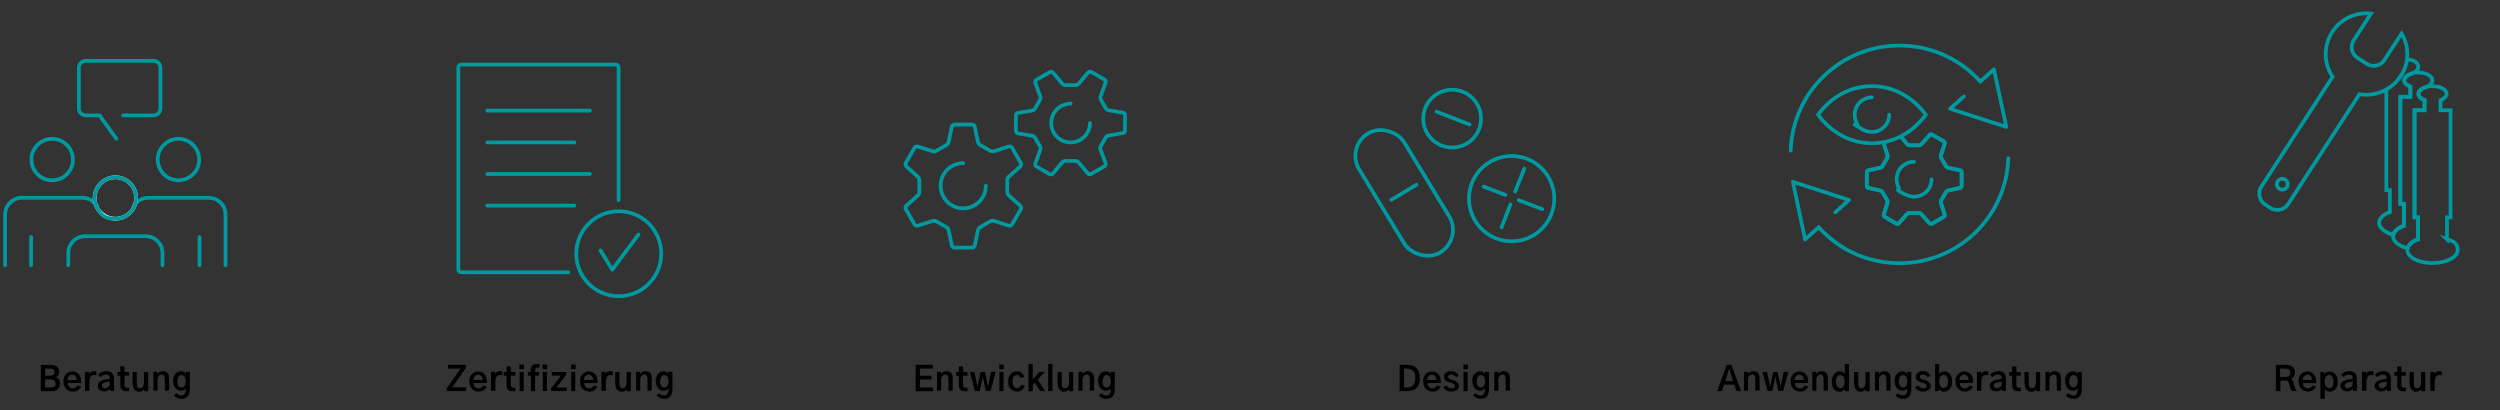 <?xml version="1.0" encoding="UTF-8"?>
<svg xmlns="http://www.w3.org/2000/svg" id="Ebene_1" width="1471.1" height="241.5" version="1.1" viewBox="0 0 1471.1 241.5">
  <rect x="0" y="0" width="1471.1" height="241.5" fill="#333333" stroke="none"/>
  <g id="Beratung">
    <g>
      <path d="M24,230.1v-15.4h5.9c1.6,0,2.9.4,3.7,1.1s1.2,1.7,1.2,3-.2,1.4-.5,1.9-.8,1-1.4,1.3c.7.2,1.2.7,1.7,1.3.5.6.7,1.4.7,2.4s-.4,2.4-1.2,3.2c-.8.9-2,1.3-3.5,1.3h-6.6ZM26.6,221.1h3c.7,0,1.3-.2,1.8-.5s.7-.9.7-1.6-.2-1.1-.6-1.5c-.4-.4-1-.6-1.8-.6h-3.1v4.2ZM26.6,228h3.6c.7,0,1.3-.2,1.8-.6s.7-1,.7-1.7-.2-1.3-.7-1.7-1.1-.7-1.9-.7h-3.5v4.7Z"></path>
      <path d="M37.3,224.5c0-1.8.5-3.3,1.5-4.3s2.2-1.6,3.8-1.6,2.7.5,3.7,1.6c1,1.1,1.4,2.5,1.4,4.2s0,.7,0,1h-7.8c0,.9.3,1.6.8,2.2.5.6,1.2.9,2.1.9s1.2-.2,1.7-.5c.5-.3.8-.7,1.1-1.2l2.1.7c-.4.8-1,1.5-1.8,2.1s-1.8.8-3.1.8-2.9-.5-3.9-1.6-1.5-2.6-1.5-4.4ZM39.8,223.6h5.3c0-.9-.2-1.6-.7-2.2-.5-.6-1.1-.9-1.9-.9s-1.5.3-2,.9-.7,1.3-.8,2.2Z"></path>
      <path d="M50,230.1v-11.3h2.4v1.2c.2-.4.6-.8,1.1-1.1.5-.3,1-.5,1.7-.5s1.1,0,1.5.3v2.2c-.5-.2-1-.2-1.5-.2-.8,0-1.5.3-1.9,1s-.7,1.5-.7,2.6v5.7h-2.5Z"></path>
      <path d="M57.5,227.2c0-2.1,1.6-3.4,4.7-3.9,1.1-.2,2-.3,2.4-.5v-.6c0-.5-.2-1-.6-1.3s-.9-.5-1.6-.5c-1.2,0-2.3.5-3.2,1.5l-1.5-1.3c.6-.7,1.3-1.2,2.1-1.6.8-.4,1.7-.6,2.6-.6,1.7,0,2.9.4,3.6,1.2.7.8,1.1,2,1.1,3.4v7h-2.4v-1.4c-.2.5-.6.9-1.2,1.2-.6.3-1.3.5-2,.5-1.2,0-2.2-.3-2.9-.9s-1.1-1.4-1.1-2.4ZM60,227c0,.4.2.8.5,1s.8.4,1.3.4c.8,0,1.4-.3,2-.8.6-.5.8-1.2.8-2.1v-1c-.6.1-1.3.3-2.2.4-1.7.3-2.5.9-2.5,2Z"></path>
      <path d="M69.1,221v-2.1h1.7v-3.3h2.5v3.3h2.6v2.1h-2.6v5.5c0,.5.1.9.3,1.2s.5.4,1,.4h1.3v2.1h-1.6c-2.3,0-3.5-1.1-3.5-3.4v-5.7h-1.7Z"></path>
      <path d="M78,226.1v-7.2h2.5v6.9c0,1.8.6,2.6,1.9,2.6s1.3-.3,1.7-.9c.4-.6.6-1.4.6-2.3v-6.3h2.5v11.3h-2.4v-1.3h0c-.2.4-.5.8-1,1.1-.5.4-1.2.5-1.9.5s-.9,0-1.3-.2-.8-.4-1.2-.7-.7-.8-.9-1.4-.4-1.3-.4-2.2Z"></path>
      <path d="M90.3,230.1v-11.3h2.4v1.4h0c.2-.4.6-.8,1.1-1.2s1.2-.6,2-.6,2,.3,2.7,1,1,1.8,1,3.3v7.2h-2.5v-6.9c0-1.7-.6-2.6-1.8-2.6s-1.3.3-1.8.9c-.5.6-.7,1.3-.7,2.1v6.5h-2.5Z"></path>
      <path d="M101.8,224.3c0-1.8.4-3.2,1.3-4.2.9-1.1,2-1.6,3.4-1.6s1.3.2,1.7.5c.5.3.8.7,1,1.1v-1.3h2.5v9.7c0,2.1-.4,3.7-1.2,4.7-.8,1-2.1,1.5-3.8,1.5s-3.4-.7-4.4-2.2l1.6-1.1c.8.9,1.7,1.3,2.8,1.3s1.3-.3,1.8-.8.7-1.3.8-2.1c0-.5,0-1,0-1.3-.2.4-.6.8-1.1,1-.5.3-1,.4-1.6.4-1.4,0-2.6-.5-3.4-1.6-.9-1-1.3-2.4-1.3-4.2ZM104.3,224.3c0,1.1.2,2,.7,2.7s1,1,1.8,1,1.3-.3,1.8-.9c.4-.6.7-1.5.7-2.7s-.2-2.1-.7-2.7c-.4-.6-1-1-1.7-1s-1.4.3-1.8,1-.7,1.6-.7,2.7Z"></path>
    </g>
  </g>
  <g id="Entwicklung">
    <g>
      <path d="M538.8,230.1v-15.4h10.1v2.2h-7.6v4.2h6.8v2.2h-6.8v4.7h7.8v2.2h-10.3Z"></path>
      <path d="M551.4,230.1v-11.3h2.4v1.4h0c.2-.4.6-.8,1.1-1.2s1.2-.6,2-.6,2,.3,2.7,1,1,1.8,1,3.3v7.2h-2.5v-6.9c0-1.7-.6-2.6-1.8-2.6s-1.3.3-1.8.9c-.5.6-.7,1.3-.7,2.1v6.5h-2.5Z"></path>
      <path d="M562.5,221v-2.1h1.7v-3.3h2.5v3.3h2.6v2.1h-2.6v5.5c0,.5.1.9.3,1.2s.5.4,1,.4h1.3v2.1h-1.6c-2.3,0-3.5-1.1-3.5-3.4v-5.7h-1.7Z"></path>
      <path d="M570.7,218.9h2.7l1.2,5.7c0,.4.3,1.5.6,3.2h0c0-.4.2-.9.3-1.7.1-.8.3-1.3.3-1.5l1.2-5.7h2.6l1.2,5.7c0,.3.2.8.3,1.5.1.7.3,1.3.3,1.6h0c0-.4.2-1,.3-1.8.1-.8.2-1.3.3-1.4l1.2-5.7h2.7l-3,11.3h-2.8l-1.2-5.5c-.2-.8-.4-1.9-.6-3.1h0c0,.4-.2,1-.3,1.7-.1.7-.2,1.2-.3,1.4l-1.2,5.5h-2.8l-3-11.3Z"></path>
      <path d="M588,217.2v-2.7h2.7v2.7h-2.7ZM588.1,230.1v-11.3h2.4v11.3h-2.4Z"></path>
      <path d="M593.2,224.5c0-1.8.5-3.3,1.5-4.4,1-1.1,2.2-1.6,3.8-1.6s2.1.3,2.8,1c.8.7,1.2,1.5,1.4,2.3l-2.1.6c-.2-.5-.4-.9-.8-1.3-.4-.4-.8-.5-1.3-.5-.8,0-1.5.4-2,1.1-.5.7-.7,1.7-.7,2.8s.3,2.2.8,2.9,1.2,1,1.9,1,1.1-.2,1.5-.6c.4-.4.7-.8.9-1.4l2.1.6c-.2.9-.8,1.7-1.6,2.4-.8.7-1.8,1-2.9,1s-2.8-.5-3.8-1.6c-1-1.1-1.5-2.5-1.5-4.3Z"></path>
      <path d="M605.2,230.1v-16h2.5v9.2l4-4.5h3.1l-4.2,4.6,4.4,6.7h-2.9l-3.1-4.9-1.3,1.5v3.5h-2.5Z"></path>
      <path d="M616.8,230.1v-16h2.5v16h-2.5Z"></path>
      <path d="M622.3,226.1v-7.2h2.5v6.9c0,1.8.6,2.6,1.9,2.6s1.3-.3,1.7-.9c.4-.6.6-1.4.6-2.3v-6.3h2.5v11.3h-2.4v-1.3h0c-.2.4-.5.8-1,1.1-.5.4-1.2.5-1.9.5s-.9,0-1.3-.2-.8-.4-1.2-.7-.7-.8-.9-1.4-.4-1.3-.4-2.2Z"></path>
      <path d="M634.6,230.1v-11.3h2.4v1.4h0c.2-.4.6-.8,1.1-1.2s1.2-.6,2-.6,2,.3,2.7,1,1,1.8,1,3.3v7.2h-2.5v-6.9c0-1.7-.6-2.6-1.8-2.6s-1.3.3-1.8.9c-.5.6-.7,1.3-.7,2.1v6.5h-2.5Z"></path>
      <path d="M646.1,224.3c0-1.8.4-3.2,1.3-4.2.9-1.1,2-1.6,3.4-1.6s1.3.2,1.7.5c.5.3.8.7,1,1.1v-1.3h2.5v9.7c0,2.1-.4,3.7-1.2,4.7-.8,1-2.1,1.5-3.8,1.5s-3.4-.7-4.4-2.2l1.6-1.1c.8.9,1.7,1.3,2.8,1.3s1.3-.3,1.8-.8.7-1.3.8-2.1c0-.5,0-1,0-1.3-.2.4-.6.8-1.1,1-.5.3-1,.4-1.6.4-1.4,0-2.6-.5-3.4-1.6-.9-1-1.3-2.4-1.3-4.2ZM648.7,224.3c0,1.1.2,2,.7,2.7s1,1,1.8,1,1.3-.3,1.8-.9c.4-.6.7-1.5.7-2.7s-.2-2.1-.7-2.7c-.4-.6-1-1-1.7-1s-1.4.3-1.8,1-.7,1.6-.7,2.7Z"></path>
    </g>
  </g>
  <g id="Anwendungsberatung">
    <g>
      <path d="M1010.5,230.1l5.6-15.4h2.8l5.6,15.4h-2.7l-1.3-3.8h-6l-1.3,3.8h-2.7ZM1015.2,224.2h4.6l-1.3-4c0-.3-.2-.6-.3-1-.1-.4-.2-.7-.4-1.2-.1-.4-.2-.7-.3-.9h-.1c0,.1-.4,1.2-.9,3.1l-1.3,4Z"></path>
      <path d="M1026.2,230.1v-11.3h2.4v1.4h0c.2-.4.6-.8,1.1-1.2s1.2-.6,2-.6,2,.3,2.7,1,1,1.8,1,3.3v7.2h-2.5v-6.9c0-1.7-.6-2.6-1.8-2.6s-1.3.3-1.8.9c-.5.6-.7,1.3-.7,2.1v6.5h-2.5Z"></path>
      <path d="M1037.1,218.9h2.7l1.2,5.7c0,.4.3,1.5.6,3.2h0c0-.4.2-.9.3-1.7.1-.8.2-1.3.3-1.5l1.2-5.7h2.6l1.2,5.7c0,.3.2.8.3,1.5.1.7.3,1.3.3,1.6h0c0-.4.2-1,.3-1.8.1-.8.2-1.3.3-1.4l1.2-5.7h2.7l-3,11.3h-2.8l-1.2-5.5c-.2-.8-.4-1.9-.6-3.1h0c0,.4-.2,1-.3,1.7-.1.7-.2,1.2-.3,1.4l-1.2,5.5h-2.8l-3-11.3Z"></path>
      <path d="M1053.6,224.5c0-1.8.5-3.3,1.5-4.3s2.2-1.6,3.8-1.6,2.7.5,3.7,1.6,1.4,2.5,1.4,4.2,0,.7,0,1h-7.8c0,.9.3,1.6.8,2.2s1.2.9,2.1.9,1.2-.2,1.7-.5.8-.7,1.1-1.2l2.1.7c-.4.8-1,1.5-1.8,2.1s-1.8.8-3.1.8-2.9-.5-3.9-1.6-1.5-2.6-1.5-4.4ZM1056.1,223.6h5.3c0-.9-.2-1.6-.7-2.2s-1.1-.9-1.9-.9-1.5.3-2,.9-.7,1.3-.8,2.2Z"></path>
      <path d="M1066.4,230.1v-11.3h2.4v1.4h0c.2-.4.6-.8,1.1-1.2s1.2-.6,2-.6,2,.3,2.7,1,1,1.8,1,3.3v7.2h-2.5v-6.9c0-1.7-.6-2.6-1.8-2.6s-1.3.3-1.8.9-.7,1.3-.7,2.1v6.5h-2.5Z"></path>
      <path d="M1077.9,224.5c0-1.8.5-3.3,1.4-4.4s2.1-1.6,3.4-1.6,1.2.2,1.7.5.9.7,1.1,1.1v-5.9h2.5v16h-2.4v-1.5c-.2.5-.6.9-1.2,1.3s-1.1.5-1.8.5-1.2-.1-1.7-.3-1.1-.6-1.5-1-.9-1.1-1.1-1.9-.4-1.7-.4-2.8ZM1080.4,224.5c0,1.2.2,2.2.7,2.9s1.1,1,1.9,1,1.4-.3,1.8-1,.7-1.6.7-2.8-.2-2.1-.7-2.8-1.1-1.1-1.9-1.1-1.5.4-1.9,1.1-.7,1.6-.7,2.8Z"></path>
      <path d="M1091,226.1v-7.2h2.5v6.9c0,1.8.6,2.6,1.9,2.6s1.3-.3,1.7-.9.6-1.4.6-2.3v-6.3h2.5v11.3h-2.4v-1.3h0c-.2.4-.5.8-1,1.1s-1.2.5-1.9.5-.9,0-1.3-.2-.8-.4-1.2-.7-.7-.8-.9-1.4-.4-1.3-.4-2.2Z"></path>
      <path d="M1103.3,230.1v-11.3h2.4v1.4h0c.2-.4.6-.8,1.1-1.2s1.2-.6,2-.6,2,.3,2.7,1,1,1.8,1,3.3v7.2h-2.5v-6.9c0-1.7-.6-2.6-1.8-2.6s-1.3.3-1.8.9c-.5.6-.7,1.3-.7,2.1v6.5h-2.5Z"></path>
      <path d="M1114.8,224.3c0-1.8.4-3.2,1.3-4.2.9-1.1,2-1.6,3.4-1.6s1.3.2,1.7.5c.5.3.8.7,1,1.1v-1.3h2.5v9.7c0,2.1-.4,3.7-1.2,4.7-.8,1-2.1,1.5-3.8,1.5s-3.4-.7-4.4-2.2l1.6-1.1c.8.9,1.7,1.3,2.8,1.3s1.3-.3,1.8-.8.7-1.3.8-2.1c0-.5,0-1,0-1.3-.2.4-.6.8-1.1,1-.5.3-1,.4-1.6.4-1.4,0-2.6-.5-3.4-1.6-.9-1-1.3-2.4-1.3-4.2ZM1117.3,224.3c0,1.1.2,2,.7,2.7s1,1,1.8,1,1.3-.3,1.8-.9c.4-.6.7-1.5.7-2.7s-.2-2.1-.7-2.7c-.4-.6-1-1-1.7-1s-1.4.3-1.8,1-.7,1.6-.7,2.7Z"></path>
      <path d="M1126.9,227.8l1.8-1c.8,1.1,1.8,1.7,3,1.7s1.1-.1,1.5-.4c.4-.2.5-.6.5-1s-.1-.6-.4-.9-.6-.4-.9-.6c-.3-.1-.8-.3-1.5-.5-.1,0-.2,0-.3,0-.5-.2-.9-.3-1.2-.5-.3-.1-.7-.4-1-.6s-.6-.6-.8-1c-.2-.4-.3-.8-.3-1.3,0-1,.4-1.8,1.2-2.4.8-.6,1.9-.9,3.1-.9s1.8.2,2.6.7,1.4,1.1,1.8,1.9l-1.6,1c-.8-1.1-1.7-1.6-2.8-1.6s-1.1.1-1.4.4c-.3.2-.5.6-.5.9s.1.6.4.9c.3.3.6.4.9.6.3.1.7.3,1.3.4.1,0,.2,0,.3,0,2.3.7,3.5,1.9,3.5,3.4s-.4,1.7-1.2,2.4c-.8.6-1.9,1-3.3,1s-2.1-.2-2.9-.7c-.9-.5-1.5-1.1-2-2Z"></path>
      <path d="M1138.7,230.1v-16h2.4v6c.3-.4.7-.8,1.2-1.1.5-.3,1.1-.5,1.7-.5,1.4,0,2.5.5,3.4,1.6s1.3,2.5,1.3,4.4,0,1.6-.3,2.3-.4,1.3-.8,1.7-.7.8-1.1,1.1c-.4.3-.8.5-1.3.7s-.9.2-1.3.2c-.7,0-1.3-.2-1.8-.5-.5-.4-.9-.8-1.2-1.3v1.4h-2.4ZM1141.1,224.5c0,1.2.2,2.1.7,2.8.5.7,1.1,1,1.9,1s1.4-.3,1.9-1c.5-.7.7-1.6.7-2.9s-.2-2.1-.7-2.8c-.5-.7-1.1-1-1.9-1s-1.4.4-1.9,1.1-.7,1.6-.7,2.8Z"></path>
      <path d="M1150.6,224.5c0-1.8.5-3.3,1.5-4.3s2.2-1.6,3.8-1.6,2.7.5,3.7,1.6,1.4,2.5,1.4,4.2,0,.7,0,1h-7.8c0,.9.3,1.6.8,2.2s1.2.9,2.1.9,1.2-.2,1.7-.5.8-.7,1.1-1.2l2.1.7c-.4.8-1,1.5-1.8,2.1s-1.8.8-3.1.8-2.9-.5-3.9-1.6-1.5-2.6-1.5-4.4ZM1153.1,223.6h5.3c0-.9-.2-1.6-.7-2.2s-1.1-.9-1.9-.9-1.5.3-2,.9-.7,1.3-.8,2.2Z"></path>
      <path d="M1163.3,230.1v-11.3h2.4v1.2c.2-.4.6-.8,1.1-1.1s1-.5,1.7-.5,1.1,0,1.5.3v2.2c-.5-.2-1-.2-1.5-.2-.8,0-1.5.3-1.9,1s-.7,1.5-.7,2.6v5.7h-2.5Z"></path>
      <path d="M1170.8,227.2c0-2.1,1.6-3.4,4.7-3.9,1.1-.2,2-.3,2.4-.5v-.6c0-.5-.2-1-.6-1.3s-.9-.5-1.6-.5c-1.2,0-2.3.5-3.2,1.5l-1.5-1.3c.6-.7,1.3-1.2,2.1-1.6s1.7-.6,2.6-.6c1.7,0,2.9.4,3.6,1.2s1.1,2,1.1,3.4v7h-2.4v-1.4c-.2.5-.6.9-1.2,1.2s-1.3.5-2,.5c-1.2,0-2.2-.3-2.9-.9s-1.1-1.4-1.1-2.4ZM1173.3,227c0,.4.2.8.5,1s.8.4,1.3.4c.8,0,1.4-.3,2-.8s.8-1.2.8-2.1v-1c-.6.1-1.3.3-2.2.4-1.7.3-2.5.9-2.5,2Z"></path>
      <path d="M1182.3,221v-2.1h1.7v-3.3h2.5v3.3h2.6v2.1h-2.6v5.5c0,.5.1.9.3,1.2s.5.4,1,.4h1.3v2.1h-1.6c-2.3,0-3.5-1.1-3.5-3.4v-5.7h-1.7Z"></path>
      <path d="M1191.3,226.1v-7.2h2.5v6.9c0,1.8.6,2.6,1.9,2.6s1.3-.3,1.7-.9c.4-.6.6-1.4.6-2.3v-6.3h2.5v11.3h-2.4v-1.3h0c-.2.4-.5.8-1,1.1-.5.4-1.2.5-1.9.5s-.9,0-1.3-.2-.8-.4-1.2-.7-.7-.8-.9-1.4-.4-1.3-.4-2.2Z"></path>
      <path d="M1203.6,230.1v-11.3h2.4v1.4h0c.2-.4.6-.8,1.1-1.2s1.2-.6,2-.6,2,.3,2.7,1,1,1.8,1,3.3v7.2h-2.5v-6.9c0-1.7-.6-2.6-1.8-2.6s-1.3.3-1.8.9c-.5.6-.7,1.3-.7,2.1v6.5h-2.5Z"></path>
      <path d="M1215.1,224.3c0-1.8.4-3.2,1.3-4.2.9-1.1,2-1.6,3.4-1.6s1.3.2,1.7.5c.5.3.8.7,1,1.1v-1.3h2.5v9.7c0,2.1-.4,3.7-1.2,4.7-.8,1-2.1,1.5-3.8,1.5s-3.4-.7-4.4-2.2l1.6-1.1c.8.9,1.7,1.3,2.8,1.3s1.3-.3,1.8-.8.7-1.3.8-2.1c0-.5,0-1,0-1.3-.2.4-.6.8-1.1,1-.5.3-1,.4-1.6.4-1.4,0-2.6-.5-3.4-1.6-.9-1-1.3-2.4-1.3-4.2ZM1217.6,224.3c0,1.1.2,2,.7,2.7s1,1,1.8,1,1.3-.3,1.8-.9c.4-.6.7-1.5.7-2.7s-.2-2.1-.7-2.7c-.4-.6-1-1-1.7-1s-1.4.3-1.8,1-.7,1.6-.7,2.7Z"></path>
    </g>
  </g>
  <g id="Zertifizierung">
    <g>
      <path d="M263,228.3l8-11.4h-7.4v-2.2h10.5v1.9l-8,11.3h8.2v2.2h-11.4v-1.9Z"></path>
      <path d="M276.1,224.5c0-1.8.5-3.3,1.5-4.3s2.2-1.6,3.8-1.6,2.7.5,3.7,1.6c1,1.1,1.4,2.5,1.4,4.2s0,.7,0,1h-7.8c0,.9.3,1.6.8,2.2.5.6,1.2.9,2.1.9s1.2-.2,1.7-.5c.5-.3.8-.7,1.1-1.2l2.1.7c-.4.8-1,1.5-1.8,2.1s-1.8.8-3.1.8-2.9-.5-3.9-1.6-1.5-2.6-1.5-4.4ZM278.7,223.6h5.3c0-.9-.2-1.6-.7-2.2-.5-.6-1.1-.9-1.9-.9s-1.5.3-2,.9-.7,1.3-.8,2.2Z"></path>
      <path d="M288.9,230.1v-11.3h2.4v1.2c.2-.4.6-.8,1.1-1.1.5-.3,1-.5,1.7-.5s1.1,0,1.5.3v2.2c-.5-.2-1-.2-1.5-.2-.8,0-1.5.3-1.9,1s-.7,1.5-.7,2.6v5.7h-2.5Z"></path>
      <path d="M296.4,221v-2.1h1.7v-3.3h2.5v3.3h2.6v2.1h-2.6v5.5c0,.5.1.9.3,1.2s.5.4,1,.4h1.3v2.1h-1.6c-2.3,0-3.5-1.1-3.5-3.4v-5.7h-1.7Z"></path>
      <path d="M305.6,217.2v-2.7h2.7v2.7h-2.7ZM305.8,230.1v-11.3h2.4v11.3h-2.4Z"></path>
      <path d="M310.6,221v-2.1h1.7v-1.2c0-1.2.3-2,.9-2.6.6-.6,1.4-.9,2.5-.9h1.8v2.1h-1.4c-.4,0-.7.1-.9.4-.2.2-.3.6-.3,1.2v1h2.3v2.1h-2.3v9.2h-2.5v-9.2h-1.7Z"></path>
      <path d="M319.3,217.2v-2.7h2.7v2.7h-2.7ZM319.4,230.1v-11.3h2.4v11.3h-2.4Z"></path>
      <path d="M324.3,230.1v-1.6l5.8-7.5h-5.4v-2.1h8.6v1.5l-5.9,7.6h6.1v2.1h-9.3Z"></path>
      <path d="M336,217.2v-2.7h2.7v2.7h-2.7ZM336.1,230.1v-11.3h2.4v11.3h-2.4Z"></path>
      <path d="M341.2,224.5c0-1.8.5-3.3,1.5-4.3s2.2-1.6,3.8-1.6,2.7.5,3.7,1.6c1,1.1,1.4,2.5,1.4,4.2s0,.7,0,1h-7.8c0,.9.3,1.6.8,2.2.5.6,1.2.9,2.1.9s1.2-.2,1.7-.5c.5-.3.8-.7,1.1-1.2l2.1.7c-.4.8-1,1.5-1.8,2.1s-1.8.8-3.1.8-2.9-.5-3.9-1.6-1.5-2.6-1.5-4.4ZM343.7,223.6h5.3c0-.9-.2-1.6-.7-2.2-.5-.6-1.1-.9-1.9-.9s-1.5.3-2,.9-.7,1.3-.8,2.2Z"></path>
      <path d="M353.9,230.1v-11.3h2.4v1.2c.2-.4.6-.8,1.1-1.1.5-.3,1-.5,1.7-.5s1.1,0,1.5.3v2.2c-.5-.2-1-.2-1.5-.2-.8,0-1.5.3-1.9,1s-.7,1.5-.7,2.6v5.7h-2.5Z"></path>
      <path d="M362,226.1v-7.2h2.5v6.9c0,1.8.6,2.6,1.9,2.6s1.3-.3,1.7-.9c.4-.6.6-1.4.6-2.3v-6.3h2.5v11.3h-2.4v-1.3h0c-.2.4-.5.8-1,1.1-.5.4-1.2.5-1.9.5s-.9,0-1.3-.2-.8-.4-1.2-.7-.7-.8-.9-1.4-.4-1.3-.4-2.2Z"></path>
      <path d="M374.3,230.1v-11.3h2.4v1.4h0c.2-.4.6-.8,1.1-1.2s1.2-.6,2-.6,2,.3,2.7,1,1,1.8,1,3.3v7.2h-2.5v-6.9c0-1.7-.6-2.6-1.8-2.6s-1.3.3-1.8.9c-.5.6-.7,1.3-.7,2.1v6.5h-2.5Z"></path>
      <path d="M385.8,224.3c0-1.8.4-3.2,1.3-4.2.9-1.1,2-1.6,3.4-1.6s1.3.2,1.7.5c.5.3.8.7,1,1.1v-1.3h2.5v9.7c0,2.1-.4,3.7-1.2,4.7-.8,1-2.1,1.5-3.8,1.5s-3.4-.7-4.4-2.2l1.6-1.1c.8.9,1.7,1.3,2.8,1.3s1.3-.3,1.8-.8.7-1.3.8-2.1c0-.5,0-1,0-1.3-.2.4-.6.8-1.1,1-.5.3-1,.4-1.6.4-1.4,0-2.6-.5-3.4-1.6-.9-1-1.3-2.4-1.3-4.2ZM388.4,224.3c0,1.1.2,2,.7,2.7s1,1,1.8,1,1.3-.3,1.8-.9c.4-.6.7-1.5.7-2.7s-.2-2.1-.7-2.7c-.4-.6-1-1-1.7-1s-1.4.3-1.8,1-.7,1.6-.7,2.7Z"></path>
    </g>
  </g>
  <g id="Design">
    <g>
      <path d="M823.6,230.1v-15.4h4.6c2.3,0,4.1.7,5.4,2,1.3,1.3,1.9,3.2,1.9,5.7s0,1.6-.2,2.4-.4,1.4-.8,2.1c-.4.7-.8,1.2-1.4,1.7s-1.2.9-2.1,1.1-1.8.4-2.9.4h-4.6ZM826.2,228h1.7c3.3,0,4.9-1.9,4.9-5.6s-.4-3.4-1.3-4.2-2.1-1.3-3.6-1.3h-1.7v11.1Z"></path>
      <path d="M837.4,224.5c0-1.8.5-3.3,1.5-4.3s2.2-1.6,3.8-1.6,2.7.5,3.7,1.6c1,1.1,1.4,2.5,1.4,4.2s0,.7,0,1h-7.8c0,.9.3,1.6.8,2.2.5.6,1.2.9,2.1.9s1.2-.2,1.7-.5c.5-.3.8-.7,1.1-1.2l2.1.7c-.4.8-1,1.5-1.8,2.1s-1.8.8-3.1.8-2.9-.5-3.9-1.6-1.5-2.6-1.5-4.4ZM839.9,223.6h5.3c0-.9-.2-1.6-.7-2.2-.5-.6-1.1-.9-1.9-.9s-1.5.3-2,.9-.7,1.3-.8,2.2Z"></path>
      <path d="M849.3,227.8l1.8-1c.8,1.1,1.8,1.7,3,1.7s1.1-.1,1.5-.4c.4-.2.5-.6.5-1s-.1-.6-.4-.9-.6-.4-.9-.6c-.3-.1-.8-.3-1.5-.5-.1,0-.2,0-.3,0-.5-.2-.9-.3-1.2-.5-.3-.1-.7-.4-1-.6s-.6-.6-.8-1c-.2-.4-.3-.8-.3-1.3,0-1,.4-1.8,1.2-2.4.8-.6,1.9-.9,3.1-.9s1.8.2,2.6.7,1.4,1.1,1.8,1.9l-1.6,1c-.8-1.1-1.7-1.6-2.8-1.6s-1.1.1-1.4.4c-.3.2-.5.6-.5.9s.1.6.4.9c.3.3.6.4.9.6.3.1.7.3,1.3.4.1,0,.2,0,.3,0,2.3.7,3.5,1.9,3.5,3.4s-.4,1.7-1.2,2.4c-.8.6-1.9,1-3.3,1s-2.1-.2-2.9-.7c-.9-.5-1.5-1.1-2-2Z"></path>
      <path d="M861.1,217.2v-2.7h2.7v2.7h-2.7ZM861.2,230.1v-11.3h2.4v11.3h-2.4Z"></path>
      <path d="M866.3,224.3c0-1.8.4-3.2,1.3-4.2s2-1.6,3.4-1.6,1.3.2,1.7.5.8.7,1,1.1v-1.3h2.5v9.7c0,2.1-.4,3.7-1.2,4.7s-2.1,1.5-3.8,1.5-3.4-.7-4.4-2.2l1.6-1.1c.8.9,1.7,1.3,2.8,1.3s1.3-.3,1.8-.8.7-1.3.8-2.1c0-.5,0-1,0-1.3-.2.4-.6.8-1.1,1s-1,.4-1.6.4c-1.4,0-2.6-.5-3.4-1.6s-1.3-2.4-1.3-4.2ZM868.9,224.3c0,1.1.2,2,.7,2.7s1,1,1.8,1,1.3-.3,1.8-.9.7-1.5.7-2.7-.2-2.1-.7-2.7-1-1-1.7-1-1.4.3-1.8,1-.7,1.6-.7,2.7Z"></path>
      <path d="M879.3,230.1v-11.3h2.4v1.4h0c.2-.4.6-.8,1.1-1.2s1.2-.6,2-.6,2,.3,2.7,1,1,1.8,1,3.3v7.2h-2.5v-6.9c0-1.7-.6-2.6-1.8-2.6s-1.3.3-1.8.9-.7,1.3-.7,2.1v6.5h-2.5Z"></path>
    </g>
  </g>
  <g id="Reparatur">
    <g>
      <path d="M1339.2,230.1v-15.4h6.2c1.6,0,2.8.4,3.7,1.2s1.3,1.9,1.3,3.1-.2,1.9-.7,2.6-1,1.1-1.6,1.3c.5.3.8.7,1.1,1.1s.4,1,.5,1.7c.3,1.5.9,3,1.7,4.4h-2.9c-.6-1.1-1.1-2.5-1.5-4.2-.1-.7-.4-1.2-.6-1.5s-.7-.5-1.3-.5h-3.2v6.2h-2.6ZM1341.8,221.8h3.2c.9,0,1.5-.2,2-.6s.7-1,.7-1.9-.2-1.3-.7-1.7-1.2-.7-2.1-.7h-3.2v4.9Z"></path>
      <path d="M1352.5,224.5c0-1.8.5-3.3,1.5-4.3s2.2-1.6,3.8-1.6,2.7.5,3.7,1.6,1.4,2.5,1.4,4.2,0,.7,0,1h-7.8c0,.9.3,1.6.8,2.2s1.2.9,2.1.9,1.2-.2,1.7-.5.8-.7,1.1-1.2l2.1.7c-.4.8-1,1.5-1.8,2.1s-1.8.8-3.1.8-2.9-.5-3.9-1.6-1.5-2.6-1.5-4.4ZM1355.1,223.6h5.3c0-.9-.2-1.6-.7-2.2s-1.1-.9-1.9-.9-1.5.3-2,.9-.7,1.3-.8,2.2Z"></path>
      <path d="M1365.4,234.8v-15.9h2.4v1.5c.7-1.2,1.7-1.8,3-1.8s2.5.5,3.4,1.6,1.4,2.5,1.4,4.4-.1,1.9-.4,2.7-.7,1.4-1.1,1.9-1,.8-1.5,1-1.1.3-1.7.3-1.3-.2-1.8-.5-.8-.7-1.1-1.2v5.9h-2.5ZM1367.9,224.5c0,1.2.2,2.1.7,2.8s1.1,1.1,1.9,1.1,1.4-.3,1.9-1,.7-1.6.7-2.9-.2-2.1-.7-2.8-1.1-1-1.9-1-1.4.4-1.9,1.1-.7,1.6-.7,2.8Z"></path>
      <path d="M1377.3,227.2c0-2.1,1.6-3.4,4.7-3.9,1.1-.2,2-.3,2.4-.5v-.6c0-.5-.2-1-.6-1.3s-.9-.5-1.6-.5c-1.2,0-2.3.5-3.2,1.5l-1.5-1.3c.6-.7,1.3-1.2,2.1-1.6.8-.4,1.7-.6,2.6-.6,1.7,0,2.9.4,3.6,1.2.7.8,1.1,2,1.1,3.4v7h-2.4v-1.4c-.2.5-.6.9-1.2,1.2-.6.3-1.3.5-2,.5-1.2,0-2.2-.3-2.9-.9s-1.1-1.4-1.1-2.4ZM1379.8,227c0,.4.2.8.5,1s.8.4,1.3.4c.8,0,1.4-.3,2-.8.6-.5.8-1.2.8-2.1v-1c-.6.1-1.3.3-2.2.4-1.7.3-2.5.9-2.5,2Z"></path>
      <path d="M1389.9,230.1v-11.3h2.4v1.2c.2-.4.6-.8,1.1-1.1.5-.3,1-.5,1.7-.5s1.1,0,1.5.3v2.2c-.5-.2-1-.2-1.5-.2-.8,0-1.5.3-1.9,1s-.7,1.5-.7,2.6v5.7h-2.5Z"></path>
      <path d="M1397.3,227.2c0-2.1,1.6-3.4,4.7-3.9,1.1-.2,2-.3,2.4-.5v-.6c0-.5-.2-1-.6-1.3s-.9-.5-1.6-.5c-1.2,0-2.3.5-3.2,1.5l-1.5-1.3c.6-.7,1.3-1.2,2.1-1.6.8-.4,1.7-.6,2.6-.6,1.7,0,2.9.4,3.6,1.2.7.8,1.1,2,1.1,3.4v7h-2.4v-1.4c-.2.5-.6.9-1.2,1.2-.6.3-1.3.5-2,.5-1.2,0-2.2-.3-2.9-.9s-1.1-1.4-1.1-2.4ZM1399.8,227c0,.4.2.8.5,1s.8.4,1.3.4c.8,0,1.4-.3,2-.8.6-.5.8-1.2.8-2.1v-1c-.6.1-1.3.3-2.2.4-1.7.3-2.5.9-2.5,2Z"></path>
      <path d="M1408.9,221v-2.1h1.7v-3.3h2.5v3.3h2.6v2.1h-2.6v5.5c0,.5.1.9.3,1.2s.5.4,1,.4h1.3v2.1h-1.6c-2.3,0-3.5-1.1-3.5-3.4v-5.7h-1.7Z"></path>
      <path d="M1417.9,226.1v-7.2h2.5v6.9c0,1.8.6,2.6,1.9,2.6s1.3-.3,1.7-.9.6-1.4.6-2.3v-6.3h2.5v11.3h-2.4v-1.3h0c-.2.4-.5.8-1,1.1s-1.2.5-1.9.5-.9,0-1.3-.2-.8-.4-1.2-.7-.7-.8-.9-1.4-.4-1.3-.4-2.2Z"></path>
      <path d="M1430.1,230.1v-11.3h2.4v1.2c.2-.4.6-.8,1.1-1.1s1-.5,1.7-.5,1.1,0,1.5.3v2.2c-.5-.2-1-.2-1.5-.2-.8,0-1.5.3-1.9,1s-.7,1.5-.7,2.6v5.7h-2.5Z"></path>
    </g>
  </g>
  <g>
    <g>
      <path d="M90.3,35.7c2.3,0,4.1,1.9,4.1,4.1v23.9c0,2.3-1.9,4.1-4.1,4.1h-19.9v10.9c0,1-.8,1.6-1.6,1.6s-.8-.1-1.1-.5l-9-12.1h-8.1c-2.3,0-4.1-1.9-4.1-4.1v-23.9c0-2.3,1.9-4.1,4.1-4.1h39.8" fill="none"></path>
      <path d="M90.4,35.9c2.3,0,4.1,1.9,4.1,4.1v23.9c0,2.3-1.9,4.1-4.1,4.1h-19.9v10.9c0,1-.8,1.6-1.6,1.6s-.8-.1-1.1-.5l-9-12.1h-8.1c-2.3,0-4.1-1.9-4.1-4.1v-23.9c0-2.3,1.9-4.1,4.1-4.1h39.8" fill="none"></path>
      <path d="M68.4,81.6l-9.8-13.7h-8.1c-2.3,0-4.1-1.9-4.1-4.1v-23.9c0-2.3,1.9-4.1,4.1-4.1h39.8c2.3,0,4.1,1.9,4.1,4.1v23.9c0,2.3-1.9,4.1-4.1,4.1h-17.9" fill="none" stroke="#00999f" stroke-linecap="round" stroke-linejoin="round" stroke-width="2.2"></path>
    </g>
    <g>
      <circle cx="30.7" cy="93.9" r="12.2" fill="none" stroke="#00999f" stroke-linecap="round" stroke-linejoin="round" stroke-width="2.2"></circle>
      <path d="M57.2,121.5c-1.7-3-4.9-5.1-8.6-5.1H12.9c-5.5,0-9.9,4.4-9.9,9.9v29.8" fill="none" stroke="#00999f" stroke-linecap="round" stroke-linejoin="round" stroke-width="2.2"></path>
      <line x1="18.3" y1="139.5" x2="18.3" y2="156.1" fill="none" stroke="#00999f" stroke-linecap="round" stroke-linejoin="round" stroke-width="2.2"></line>
    </g>
    <g>
      <path d="M117.2,93.9c0,6.8-5.5,12.2-12.2,12.2s-12.2-5.5-12.2-12.2,5.5-12.2,12.2-12.2,12.2,5.5,12.2,12.2Z" fill="none" stroke="#00999f" stroke-linecap="round" stroke-linejoin="round" stroke-width="2.2"></path>
      <path d="M132.7,156.1v-29.8c0-5.5-4.4-9.9-9.9-9.9h-35.6c-3.8,0-7.1,2.1-8.7,5.2" fill="none" stroke="#00999f" stroke-linecap="round" stroke-linejoin="round" stroke-width="2.2"></path>
      <line x1="117.4" y1="156.1" x2="117.4" y2="139.5" fill="none" stroke="#00999f" stroke-linecap="round" stroke-linejoin="round" stroke-width="2.2"></line>
    </g>
    <circle cx="67.9" cy="116.5" r="12.2" fill="none" stroke="#fff" stroke-linecap="round" stroke-linejoin="round" stroke-width="2.2"></circle>
    <g>
      <path d="M80.1,116.5c0,6.8-5.5,12.2-12.2,12.2s-8.5-2.5-10.6-6.2c-1-1.8-1.6-3.8-1.6-6,0-6.8,5.5-12.2,12.2-12.2s12.2,5.5,12.2,12.2Z" fill="none" stroke="#00999f" stroke-linecap="round" stroke-linejoin="round" stroke-width="2.2"></path>
      <path d="M95.6,156.1v-7.2c0-5.5-4.4-9.9-9.9-9.9h-35.6c-5.5,0-9.9,4.4-9.9,9.9v7.2" fill="none" stroke="#00999f" stroke-linecap="round" stroke-linejoin="round" stroke-width="2.2"></path>
    </g>
  </g>
  <g>
    <path d="M334.4,160.2h-63.1c-.9,0-1.6-.7-1.6-1.6V39.6c0-.9.7-1.6,1.6-1.6h91.1c.9,0,1.6.7,1.6,1.6v78.2" fill="none" stroke="#00999f" stroke-linecap="round" stroke-linejoin="round" stroke-width="2.2"></path>
    <g>
      <polyline points="353.3 147.3 360.3 158.7 375.7 138" fill="none" stroke="#00999f" stroke-linecap="round" stroke-linejoin="round" stroke-width="2.2"></polyline>
      <path d="M342.3,172" fill="none" stroke="#00999f" stroke-linecap="round" stroke-linejoin="round" stroke-width="2.2"></path>
    </g>
    <g>
      <line x1="286.7" y1="65.1" x2="347.1" y2="65.1" fill="none" stroke="#00999f" stroke-linecap="round" stroke-linejoin="round" stroke-width="2.2"></line>
      <line x1="286.7" y1="102.4" x2="347.1" y2="102.4" fill="none" stroke="#00999f" stroke-linecap="round" stroke-linejoin="round" stroke-width="2.2"></line>
      <line x1="286.7" y1="83.8" x2="338" y2="83.8" fill="none" stroke="#00999f" stroke-linecap="round" stroke-linejoin="round" stroke-width="2.2"></line>
      <line x1="286.7" y1="121" x2="338" y2="121" fill="none" stroke="#00999f" stroke-linecap="round" stroke-linejoin="round" stroke-width="2.2"></line>
    </g>
    <circle cx="364.1" cy="149.3" r="25" fill="none" stroke="#00999f" stroke-linecap="round" stroke-linejoin="round" stroke-width="2.2"></circle>
  </g>
  <g>
    <g>
      <path d="M600.4,97.9c.5-.5.7-1.4.3-2l-5.2-9c-.4-.6-1.2-.9-1.9-.7l-8.7,2.8c-.7.2-1.7,0-2.3-.3l-5.7-3.3c-.7-.3-1.3-1.1-1.4-1.8l-1.9-9c-.1-.7-.8-1.3-1.6-1.3h-10.3c-.7,0-1.4.6-1.6,1.3l-1.9,9c-.1.7-.8,1.5-1.4,1.8l-5.7,3.3c-.6.4-1.6.6-2.3.3l-8.7-2.8c-.7-.2-1.5,0-1.9.7l-5.2,9c-.4.6-.2,1.5.3,2l6.8,6.1c.5.5.9,1.5.9,2.2v6.6c0,.7-.3,1.7-.9,2.2l-6.8,6.1c-.5.5-.7,1.4-.3,2l5.2,9c.4.6,1.2.9,1.9.7l8.7-2.8c.7-.2,1.7,0,2.3.3l5.7,3.3c.7.3,1.3,1.1,1.4,1.8l1.9,9c.1.7.8,1.3,1.6,1.3h10.3c.7,0,1.4-.6,1.6-1.3l1.9-9c.1-.7.8-1.5,1.4-1.8l5.7-3.3c.6-.4,1.6-.6,2.3-.3l8.7,2.8c.7.2,1.5,0,1.9-.7l5.2-9c.4-.6.2-1.5-.3-2l-6.8-6.1c-.5-.5-.9-1.5-.9-2.2v-6.6c0-.7.3-1.7.9-2.2l6.8-6.1Z" fill="none" stroke="#00999f" stroke-linecap="round" stroke-linejoin="round" stroke-width="2.2"></path>
      <path d="M580.1,109.3c0,7.3-5.9,13.3-13.3,13.3s-13.3-5.9-13.3-13.3,5.9-13.3,13.3-13.3" fill="none" stroke="#00999f" stroke-linecap="round" stroke-linejoin="round" stroke-width="2.2"></path>
    </g>
    <g>
      <path d="M660.9,78.3c.6-.1,1.1-.7,1.1-1.4v-9.2c0-.6-.5-1.3-1.1-1.4l-8.6-1.4c-.6-.1-1.3-.7-1.6-1.2l-2.8-4.9c-.4-.5-.5-1.4-.3-2l3-8.2c.2-.6,0-1.4-.6-1.7l-7.9-4.6c-.5-.3-1.3-.2-1.8.3l-5.6,6.7c-.4.5-1.3.8-1.9.8h-5.7c-.6,0-1.5-.3-1.9-.7l-5.6-6.7c-.4-.5-1.2-.6-1.8-.3l-8,4.6c-.5.3-.8,1.1-.6,1.7l3,8.2c.2.6,0,1.5-.3,2l-2.8,4.9c-.3.6-1,1.1-1.6,1.2l-8.6,1.5c-.6.1-1.1.7-1.1,1.4v9.2c0,.6.5,1.3,1.1,1.4l8.6,1.4c.6.1,1.3.7,1.6,1.2l2.8,4.9c.4.5.5,1.4.3,2l-3,8.2c-.2.6,0,1.4.6,1.7l7.9,4.6c.5.3,1.3.2,1.8-.3l5.6-6.7c.4-.5,1.3-.8,1.9-.8h5.7c.6,0,1.5.3,1.9.7l5.6,6.7c.4.5,1.2.6,1.8.3l8-4.6c.5-.3.8-1.1.6-1.7l-3.1-8.2c-.2-.6,0-1.5.3-2l2.8-4.9c.3-.6,1-1.1,1.6-1.2l8.6-1.5Z" fill="none" stroke="#00999f" stroke-linecap="round" stroke-linejoin="round" stroke-width="2.2"></path>
      <path d="M641.4,72.4c0,6.3-5.1,11.4-11.4,11.4s-11.4-5.1-11.4-11.4,5.1-11.4,11.4-11.4" fill="none" stroke="#00999f" stroke-linecap="round" stroke-linejoin="round" stroke-width="2.2"></path>
    </g>
  </g>
  <g>
    <rect x="810.8" y="72.4" width="30.9" height="81.9" rx="15.4" ry="15.4" transform="translate(61.4 445.9) rotate(-31.3)" fill="none" stroke="#00999f" stroke-linecap="round" stroke-width="2.2"></rect>
    <line x1="818.7" y1="117.6" x2="833.5" y2="108.7" fill="none" stroke="#00999f" stroke-linecap="round" stroke-width="2.2"></line>
    <line x1="845.3" y1="65.7" x2="864.8" y2="73.3" fill="none" stroke="#00999f" stroke-linecap="round" stroke-width="2.2"></line>
    <circle cx="854.5" cy="69.8" r="17" fill="none" stroke="#00999f" stroke-linecap="round" stroke-width="2.2"></circle>
    <g>
      <line x1="893.7" y1="117.8" x2="907.5" y2="123.1" fill="none" stroke="#00999f" stroke-linecap="round" stroke-width="2.2"></line>
      <line x1="873" y1="109.8" x2="885.8" y2="114.7" fill="none" stroke="#00999f" stroke-linecap="round" stroke-width="2.2"></line>
      <line x1="891.6" y1="112.7" x2="897" y2="99.2" fill="none" stroke="#00999f" stroke-linecap="round" stroke-width="2.2"></line>
      <line x1="883.6" y1="133.7" x2="888.8" y2="120.3" fill="none" stroke="#00999f" stroke-linecap="round" stroke-width="2.2"></line>
    </g>
    <circle cx="889.5" cy="116.9" r="25.1" fill="none" stroke="#00999f" stroke-linecap="round" stroke-width="2.2"></circle>
  </g>
  <g>
    <g>
      <path d="M1108.5,84.7l2.2,6.7c.2.5,0,1.3-.3,1.8l-2.6,4.4c-.2.5-.9,1-1.4,1.1l-6.9,1.5c-.5.1-1,.6-1,1.2v8c0,.6.4,1.1,1,1.2l6.9,1.5c.5.1,1.2.6,1.4,1.1l2.6,4.4c.3.5.4,1.3.3,1.8l-2.2,6.7c-.2.5,0,1.2.5,1.5l6.9,4c.5.3,1.2.2,1.5-.3l4.7-5.3c.4-.4,1.1-.7,1.7-.7h5.1c.6,0,1.3.2,1.7.7l4.7,5.3c.4.4,1.1.5,1.5.3l7-4c.5-.3.7-.9.5-1.5l-2.2-6.7c-.2-.5,0-1.3.3-1.8l2.6-4.4c.2-.5.9-1,1.4-1.1l6.9-1.5c.5-.1,1-.6,1-1.2v-8c0-.6-.4-1.1-1-1.2l-6.9-1.5c-.5-.1-1.2-.6-1.4-1.1l-2.6-4.4c-.3-.5-.4-1.3-.3-1.8l2.2-6.7c.2-.5,0-1.2-.5-1.5l-6.9-4c-.5-.3-1.2-.2-1.5.3l-4.7,5.3c-.4.4-1.1.7-1.7.7h-5.1c-.6,0-1.3-.3-1.7-.7l-3.3-4.1" fill="none" stroke="#00999f" stroke-linecap="round" stroke-linejoin="round" stroke-width="2.2"></path>
      <path d="M1108.5,84.7l2.2,6.7c.2.5,0,1.3-.3,1.8l-2.6,4.4c-.2.5-.9,1-1.4,1.1l-6.9,1.5c-.5.1-1,.6-1,1.2v8c0,.6.4,1.1,1,1.2l6.9,1.5c.5.1,1.2.6,1.4,1.1l2.6,4.4c.3.5.4,1.3.3,1.8l-2.2,6.7c-.2.5,0,1.2.5,1.5l6.9,4c.5.3,1.2.2,1.5-.3l4.7-5.3c.4-.4,1.1-.7,1.7-.7h5.1c.6,0,1.3.2,1.7.7l4.7,5.3c.4.4,1.1.5,1.5.3l7-4c.5-.3.7-.9.5-1.5l-2.2-6.7c-.2-.5,0-1.3.3-1.8l2.6-4.4c.2-.5.9-1,1.4-1.1l6.9-1.5c.5-.1,1-.6,1-1.2v-8c0-.6-.4-1.1-1-1.2l-6.9-1.5c-.5-.1-1.2-.6-1.4-1.1l-2.6-4.4c-.3-.5-.4-1.3-.3-1.8l2.2-6.7c.2-.5,0-1.2-.5-1.5l-6.9-4c-.5-.3-1.2-.2-1.5.3l-4.7,5.3c-.4.4-1.1.7-1.7.7h-5.1c-.6,0-1.3-.3-1.7-.7l-3.4-4.3" fill="none" stroke="#00999f" stroke-linecap="round" stroke-linejoin="round" stroke-width="2.2"></path>
      <path d="M1136.6,105.5c0,7.3-7.6,12.8-15.3,9s-3.1-2.2-4-4c-3.8-7.7,1.7-15.3,9-15.3" fill="none" stroke="#00999f" stroke-linecap="round" stroke-linejoin="round" stroke-width="2.2"></path>
    </g>
    <g>
      <polyline points="1155.6 56.8 1147.5 64 1180.6 74.7 1173.3 40.8 1165.3 48" fill="none" stroke="#00999f" stroke-linecap="round" stroke-linejoin="round" stroke-width="2.2"></polyline>
      <path d="M1053.7,88.6c.6-16.8,7.7-33.2,21.1-45.3,26.3-23.7,66.9-21.6,90.5,4.7" fill="none" stroke="#00999f" stroke-linecap="round" stroke-linejoin="round" stroke-width="2.2"></path>
      <g>
        <polyline points="1080 124.9 1088 117.7 1055 107 1062.2 140.9 1070.2 133.7" fill="none" stroke="#00999f" stroke-linecap="round" stroke-linejoin="round" stroke-width="2.2"></polyline>
        <path d="M1181.8,93.1c-.6,16.8-7.7,33.2-21.1,45.3-26.3,23.7-66.9,21.6-90.5-4.7" fill="none" stroke="#00999f" stroke-linecap="round" stroke-linejoin="round" stroke-width="2.2"></path>
      </g>
    </g>
    <g>
      <path d="M1101.5,84.3c12.8,0,24.2-6.5,31.7-16.8-7.5-10.2-18.9-16.8-31.7-16.8s-24.2,6.5-31.7,16.8c7.5,10.2,18.9,16.8,31.7,16.8Z" fill="none" stroke="#00999f" stroke-linecap="round" stroke-linejoin="round" stroke-width="2.2"></path>
      <path d="M1111.7,67.5c0,7.5-8.2,13.2-16.2,8.4s-1.8-1.4-2.4-2.4c-4.7-8,.9-16.2,8.4-16.2" fill="none" stroke="#00999f" stroke-linecap="round" stroke-linejoin="round" stroke-width="2.2"></path>
    </g>
  </g>
  <g>
    <g>
      <path d="M1404.2,52.4v59.5h2.1v12.9c-3.8,1.4-6.4,3.7-6.4,6.4s3.5,5.7,8.5,7c.6-2.2,2.9-4.1,6.2-5.3v-12.9h-2.1v-63h5.9v-6c-2.2-.8-3.6-2.2-3.6-3.7s1.9-3.3,4.6-4h0c2.2-.9,3.6-2.4,3.6-4,0-2.5-2.8-4.4-7.4-4.4" fill="none" stroke="#00999f" stroke-miterlimit="10" stroke-width="2.2"></path>
      <path d="M1422.9,140.8v-12.9h-2.1v-63h5.9v-6c-2.2-.8-3.6-2.2-3.6-3.7s1.9-3.3,4.6-4h0c2.2-.9,3.6-2.4,3.6-4,0-2.5-3.7-4.5-8.3-4.5s-2.6.2-3.7.5c-2.7.7-4.6,2.3-4.6,4s1.4,2.9,3.6,3.7v6h-5.9v63h2.1v12.9c-3.3,1.2-5.7,3.1-6.2,5.3,0,.3-.1.7-.1,1,0,3.1,3.5,5.7,8.5,7,.6-2.2,2.9-4.1,6.2-5.3Z" fill="none" stroke="#00999f" stroke-miterlimit="10" stroke-width="2.2"></path>
      <path d="M1439.9,140.8v-12.9h2.1v-63h-5.9v-6c2.2-.8,3.6-2.2,3.6-3.7,0-2.5-3.7-4.5-8.3-4.5s-2.6.2-3.7.5c-2.7.7-4.6,2.3-4.6,4s1.4,2.9,3.6,3.7v6h-5.9v63h2.1v12.9c-3.3,1.2-5.7,3.1-6.2,5.3,0,.3-.1.7-.1,1,0,4.3,6.6,7.7,14.8,7.7s14.8-3.5,14.8-7.7-2.5-5-6.4-6.4Z" fill="none" stroke="#00999f" stroke-miterlimit="10" stroke-width="2.2"></path>
    </g>
    <g>
      <path d="M1412.7,44.9c5.1-7.9,5-17.6.5-25.2l-10.2,15.7c-2.2,3.4-6.8,4.4-10.3,2.2l-5.5-3.6c-3.4-2.2-4.4-6.8-2.2-10.3l10.2-15.7c-8.7-1-17.7,2.9-22.8,10.8-5.4,8.3-5,18.7.2,26.4l-41.9,64.6c-2.3,3.6-1.3,8.3,2.3,10.6l2.9,1.9c3.6,2.3,8.3,1.3,10.6-2.3l41.9-64.6c9.2,1.6,18.8-2.3,24.2-10.6Z" fill="none" stroke="#00999f" stroke-linecap="round" stroke-width="2.2"></path>
      <circle cx="1343" cy="108.4" r="3.2" fill="none" stroke="#00999f" stroke-linecap="round" stroke-width="2.2"></circle>
    </g>
  </g>
</svg>
